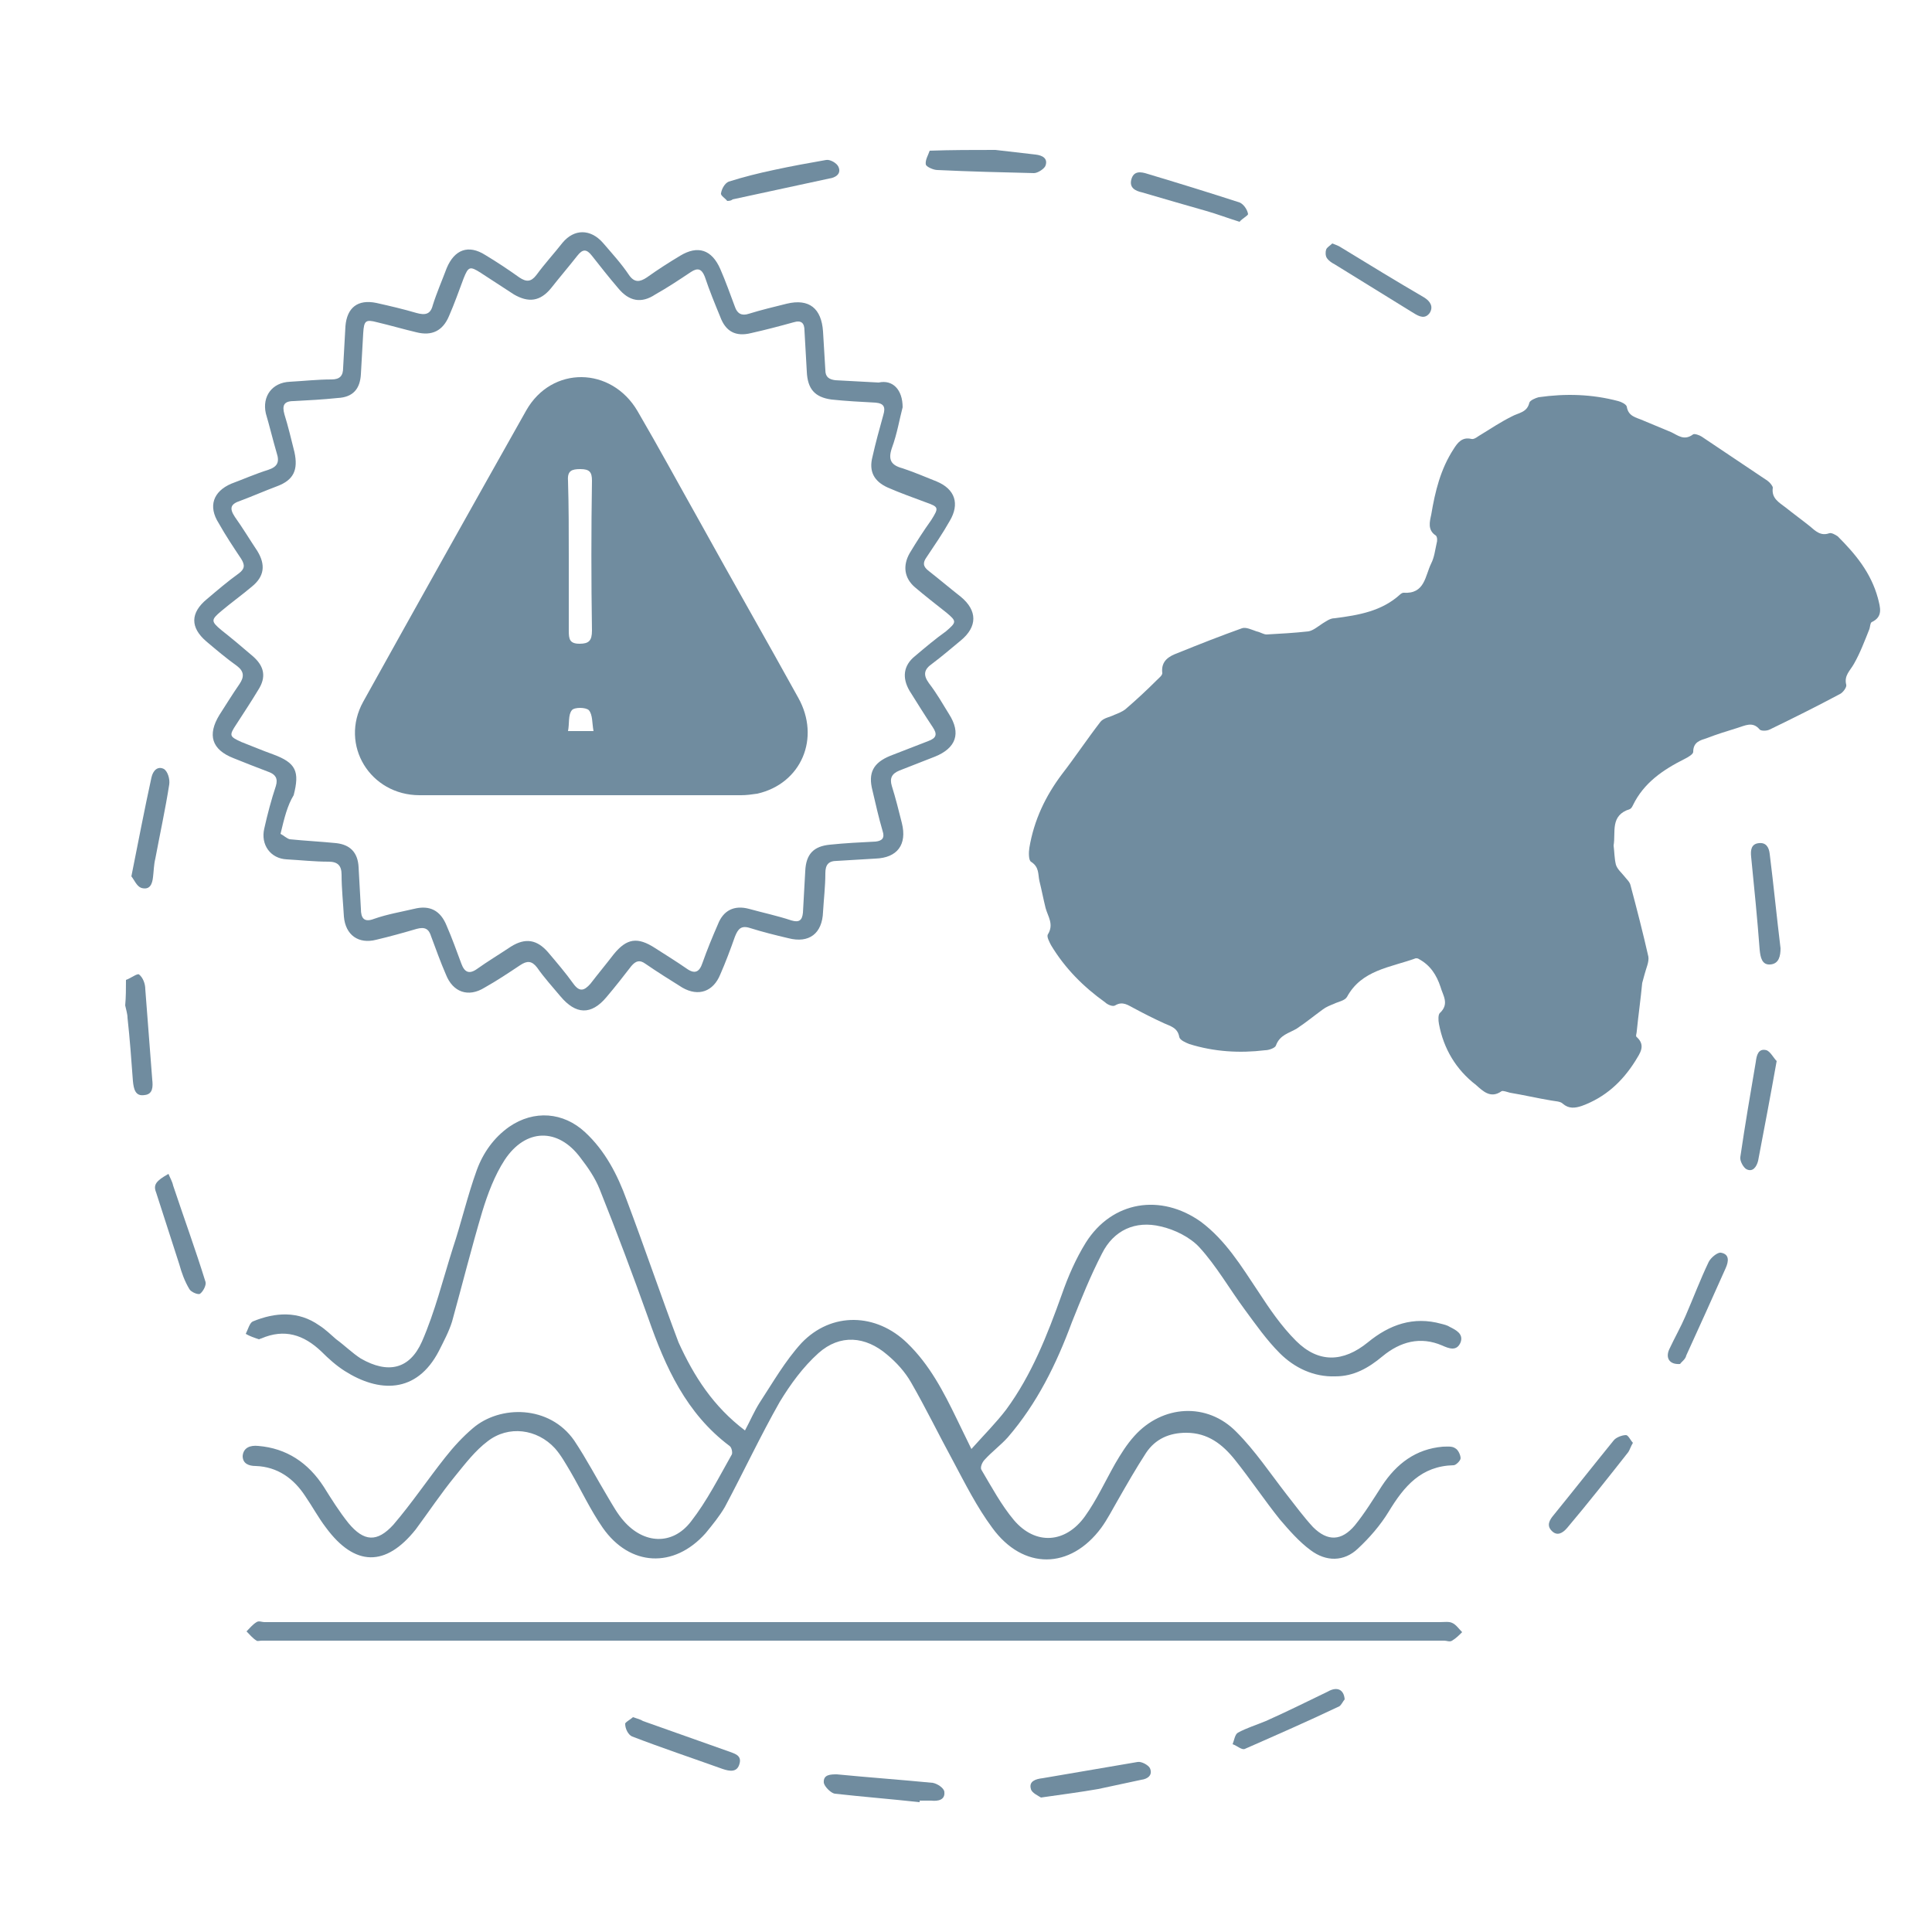 <?xml version="1.0" encoding="utf-8"?>
<!-- Generator: Adobe Illustrator 27.2.0, SVG Export Plug-In . SVG Version: 6.00 Build 0)  -->
<svg version="1.1" id="Layer_1" xmlns="http://www.w3.org/2000/svg" xmlns:xlink="http://www.w3.org/1999/xlink" x="0px" y="0px"
	 viewBox="0 0 250 250" style="enable-background:new 0 0 250 250;" xml:space="preserve">
<style type="text/css">
	.st0{fill:#708C9F;}
</style>
<path class="st0" d="M128.8,19.4c1.7,0.2,3.5,0.4,5.2,0.6c0.9,0.1,1.6,0.5,1.3,1.4c-0.1,0.4-1,1-1.5,1c-4.2-0.1-8.3-0.2-12.5-0.4
	c-0.5,0-1.4-0.4-1.5-0.7c-0.1-0.6,0.3-1.2,0.5-1.8C123.1,19.4,125.9,19.4,128.8,19.4z"/>
<path class="st0" d="M16.3,126.8c0.6-0.2,1.5-0.9,1.7-0.7c0.5,0.4,0.8,1.2,0.8,1.9c0.3,3.9,0.6,7.8,0.9,11.7c0.1,0.9,0.1,1.9-1,2
	c-1.2,0.2-1.4-0.8-1.5-1.8c-0.2-2.7-0.4-5.5-0.7-8.2c0-0.5-0.2-1.1-0.3-1.6C16.3,129,16.3,127.9,16.3,126.8z"/>
<path class="st0" d="M208.8,109.4c0.1,0.8,0.1,1.7,0.3,2.5c0.2,0.6,0.7,1,1.1,1.5c0.3,0.4,0.7,0.7,0.8,1.2c0.8,3,1.6,6.1,2.3,9.2
	c0.1,0.7-0.3,1.5-0.5,2.3c-0.1,0.4-0.2,0.7-0.3,1.1c-0.2,2.1-0.5,4.2-0.7,6.2c0,0.3-0.2,0.7,0,0.8c1.2,1.1,0.4,2.1-0.2,3.1
	c-1.7,2.7-3.9,4.7-6.9,5.8c-0.9,0.3-1.7,0.4-2.5-0.3c-0.3-0.3-1-0.3-1.5-0.4c-1.8-0.3-3.5-0.7-5.3-1c-0.4-0.1-0.9-0.3-1.1-0.2
	c-1.4,1-2.4,0-3.3-0.8c-2.6-2-4.2-4.7-4.8-7.9c-0.1-0.5-0.1-1.2,0.1-1.4c1.3-1.2,0.4-2.3,0.1-3.4c-0.5-1.5-1.3-2.8-2.8-3.6
	c-0.1-0.1-0.3-0.1-0.4-0.1c-3.3,1.2-7,1.5-8.9,5c-0.3,0.5-1.1,0.6-1.7,0.9c-0.5,0.2-1,0.4-1.4,0.7c-1.1,0.8-2.2,1.7-3.4,2.5
	c-1,0.6-2.2,0.8-2.7,2.2c-0.1,0.3-0.9,0.6-1.4,0.6c-3.3,0.4-6.6,0.2-9.8-0.8c-0.5-0.2-1.2-0.5-1.3-0.9c-0.2-1.2-1.1-1.4-2-1.8
	c-1.3-0.6-2.5-1.2-3.8-1.9c-0.8-0.4-1.5-1-2.5-0.4c-0.3,0.2-1-0.1-1.3-0.4c-2.8-2-5.2-4.4-7-7.4c-0.2-0.4-0.6-1.1-0.4-1.4
	c0.8-1.3,0-2.3-0.3-3.4c-0.3-1.2-0.5-2.3-0.8-3.5c-0.2-0.9,0-1.8-1.1-2.5c-0.3-0.2-0.3-1.2-0.2-1.8c0.6-3.6,2.1-6.7,4.2-9.5
	c1.7-2.2,3.3-4.6,5-6.8c0.4-0.5,1.2-0.6,1.8-0.9c0.5-0.2,1-0.4,1.4-0.7c1.4-1.2,2.8-2.5,4.1-3.8c0.3-0.3,0.7-0.6,0.7-0.9
	c-0.2-1.6,0.9-2.2,2-2.6c2.7-1.1,5.5-2.2,8.3-3.2c0.5-0.2,1.3,0.2,1.9,0.4c0.5,0.1,0.9,0.4,1.3,0.4c1.8-0.1,3.6-0.2,5.4-0.4
	c0.6-0.1,1.2-0.6,1.8-1c0.5-0.3,1-0.7,1.6-0.7c3.1-0.4,6.1-0.9,8.5-3.1c0.1-0.1,0.3-0.2,0.4-0.2c2.8,0.2,2.8-2.2,3.6-3.8
	c0.4-0.8,0.5-1.7,0.7-2.6c0.1-0.3,0.1-0.8-0.1-1c-1.1-0.7-0.8-1.8-0.6-2.7c0.5-3,1.2-5.9,2.9-8.5c0.5-0.8,1.1-1.6,2.3-1.3
	c0.4,0.1,0.9-0.4,1.3-0.6c1.3-0.8,2.5-1.6,3.9-2.3c0.9-0.5,2-0.5,2.3-1.8c0.1-0.3,0.8-0.6,1.2-0.7c3.5-0.5,6.9-0.4,10.3,0.5
	c0.4,0.1,1,0.4,1.1,0.7c0.2,1.3,1.2,1.4,2.1,1.8c1.2,0.5,2.4,1,3.6,1.5c0.9,0.4,1.7,1.2,2.9,0.3c0.2-0.1,0.8,0.1,1.1,0.3
	c2.8,1.9,5.7,3.8,8.5,5.7c0.3,0.2,0.7,0.7,0.7,0.9c-0.2,1.4,0.8,1.9,1.7,2.6c1,0.8,2.1,1.6,3.1,2.4c0.7,0.6,1.4,1.3,2.5,0.9
	c0.3-0.1,0.8,0.2,1.1,0.4c2.3,2.3,4.3,4.7,5.2,8c0.3,1.2,0.7,2.4-0.8,3.1c-0.2,0.1-0.2,0.6-0.3,0.9c-0.6,1.5-1.2,3.1-2,4.5
	c-0.5,0.9-1.3,1.5-1,2.7c0.1,0.3-0.4,1-0.8,1.2c-3,1.6-6,3.1-9.1,4.6c-0.4,0.2-1.1,0.2-1.3,0c-0.9-1.1-1.9-0.5-2.9-0.2
	c-1.3,0.4-2.6,0.8-3.9,1.3c-0.9,0.3-1.8,0.5-1.8,1.8c0,0.3-0.7,0.7-1.1,0.9c-2.8,1.4-5.3,3.1-6.7,6c-0.1,0.2-0.2,0.4-0.4,0.5
	C208.3,105.5,209.1,107.7,208.8,109.4z"/>
<path class="st0" d="M96.4,185.1c0.7-1.3,1.2-2.5,1.9-3.6c1.7-2.6,3.3-5.4,5.4-7.7c3.9-4.1,9.7-3.9,13.7,0c2.9,2.8,4.7,6.3,6.4,9.8
	c0.6,1.2,1.1,2.3,1.9,3.9c1.7-1.9,3.2-3.4,4.5-5.1c3.3-4.5,5.3-9.6,7.2-14.9c0.8-2.3,1.8-4.6,3.1-6.7c3.4-5.4,9.7-6.4,14.9-2.7
	c3.2,2.4,5.2,5.7,7.4,9c1.5,2.3,3,4.5,4.9,6.4c2.9,2.9,6.1,2.8,9.3,0.2c2.8-2.3,5.9-3.4,9.5-2.4c0.4,0.1,0.8,0.2,1.1,0.4
	c0.8,0.4,1.8,0.9,1.4,2c-0.5,1.2-1.5,0.8-2.4,0.4c-2.8-1.2-5.4-0.5-7.7,1.4c-1.8,1.5-3.7,2.6-6.1,2.6c-2.8,0.1-5.3-1.1-7.2-3
	c-1.7-1.7-3.1-3.7-4.5-5.6c-2-2.7-3.7-5.7-5.9-8.1c-1.2-1.3-3.2-2.3-5-2.7c-3.3-0.8-6.1,0.5-7.6,3.5c-1.5,2.9-2.7,5.9-3.9,8.9
	c-2,5.4-4.5,10.5-8.3,14.9c-0.9,1-2.1,1.9-3,2.9c-0.3,0.3-0.6,1-0.4,1.3c1.3,2.2,2.6,4.6,4.2,6.5c2.8,3.3,6.7,3,9.2-0.5
	c1.5-2.1,2.6-4.5,3.9-6.8c0.7-1.2,1.5-2.5,2.5-3.6c3.6-4,9.4-4.4,13.2-0.5c2.4,2.4,4.4,5.4,6.5,8.1c1.1,1.4,2.2,2.9,3.4,4.2
	c1.9,1.9,3.7,1.8,5.4-0.2c1.3-1.6,2.4-3.4,3.5-5.1c1.9-2.9,4.4-4.8,7.9-5.1c0.5,0,1.2-0.1,1.6,0.2c0.4,0.2,0.7,0.9,0.7,1.3
	c0,0.3-0.6,0.9-0.9,0.9c-4.2,0.1-6.4,2.7-8.4,6c-1.1,1.8-2.5,3.4-4,4.8c-1.8,1.7-4.1,1.7-6.1,0.2c-1.5-1.1-2.8-2.6-4-4
	c-2-2.5-3.8-5.2-5.8-7.7c-1.6-2-3.5-3.5-6.3-3.5c-2.2,0-4,0.8-5.2,2.6c-1.3,2-2.5,4.1-3.7,6.2c-0.7,1.2-1.3,2.4-2.1,3.5
	c-4,5.4-10.1,5.5-14.1,0c-2-2.7-3.5-5.7-5.1-8.7c-1.8-3.3-3.5-6.8-5.4-10.1c-0.8-1.4-1.9-2.6-3.1-3.6c-2.8-2.4-6.1-2.7-8.9-0.2
	c-2,1.8-3.6,4-5,6.3c-2.5,4.4-4.7,9.1-7.1,13.6c-0.7,1.2-1.6,2.3-2.5,3.4c-4.1,4.6-9.8,4.3-13.3-0.7c-1.6-2.3-2.8-4.9-4.2-7.3
	c-0.6-1-1.2-2.1-2-3c-2.3-2.5-6-3-8.7-0.9c-1.6,1.2-2.9,2.9-4.2,4.5c-1.8,2.2-3.4,4.6-5.1,6.9c-3.9,4.9-7.9,4.8-11.6-0.2
	c-1-1.3-1.8-2.8-2.7-4.1c-1.5-2.3-3.6-3.8-6.4-3.9c-0.9,0-1.7-0.3-1.7-1.3c0.1-1.1,1-1.4,2-1.3c3.7,0.3,6.5,2.2,8.5,5.3
	c1,1.6,2,3.2,3.2,4.7c2,2.4,3.7,2.5,5.8,0.2c2.4-2.8,4.4-5.8,6.7-8.7c1.1-1.4,2.3-2.7,3.6-3.8c3.5-3,9.9-3,13.1,1.6
	c1.6,2.4,2.9,4.9,4.4,7.4c0.6,1,1.2,2.1,2,3c2.6,3,6.3,3.2,8.7,0.1c2.1-2.7,3.6-5.7,5.3-8.7c0.1-0.2,0-0.9-0.3-1.1
	c-5.6-4.2-8.3-10.2-10.5-16.5c-2-5.6-4.1-11.2-6.3-16.7c-0.6-1.5-1.5-2.8-2.5-4.1c-2.9-3.9-7.1-3.8-9.8,0.3c-1.3,2-2.2,4.4-2.9,6.7
	c-1.4,4.7-2.6,9.5-3.9,14.2c-0.4,1.3-1.1,2.6-1.7,3.8c-2.9,5.6-7.8,5.4-12.2,2.6c-1.1-0.7-2.1-1.6-3-2.5c-2.3-2.2-4.8-3-7.8-1.7
	c-0.1,0-0.2,0.1-0.3,0.1c-0.6-0.2-1.2-0.4-1.7-0.7c0.3-0.6,0.5-1.4,0.9-1.6c2.9-1.2,5.9-1.4,8.6,0.5c0.8,0.5,1.5,1.2,2.2,1.8
	c1.1,0.8,2.1,1.8,3.2,2.5c3.5,2,6.3,1.4,7.9-2.2c1.7-3.9,2.7-8,4-12.1c1.1-3.3,1.9-6.8,3.1-10.1c0.8-2.2,2.2-4.2,4.2-5.6
	c3.2-2.2,7-1.9,9.8,0.7c2.6,2.4,4.2,5.5,5.4,8.8c2.3,6.1,4.4,12.3,6.7,18.4C89.8,178.1,92.3,182,96.4,185.1z"/>
<path class="st0" d="M116.8,52.7c-0.4,1.5-0.7,3.4-1.4,5.3c-0.5,1.5-0.1,2.2,1.4,2.6c1.5,0.5,2.9,1.1,4.4,1.7c2.4,1,3,2.9,1.7,5.1
	c-0.9,1.6-2,3.2-3,4.7c-0.5,0.7-0.5,1.2,0.3,1.8c1.4,1.1,2.7,2.2,4.1,3.3c2.2,1.8,2.2,3.9,0,5.7c-1.2,1-2.5,2.1-3.7,3
	c-1,0.7-1.2,1.4-0.4,2.5c1,1.3,1.8,2.7,2.6,4c1.6,2.5,0.9,4.4-1.8,5.5c-1.5,0.6-3.1,1.2-4.6,1.8c-1,0.4-1.3,1-1,2
	c0.5,1.6,0.9,3.2,1.3,4.8c0.7,2.8-0.6,4.5-3.4,4.6c-1.7,0.1-3.3,0.2-5,0.3c-1.1,0-1.5,0.5-1.5,1.6c0,1.7-0.2,3.3-0.3,5
	c-0.1,2.8-1.8,4.1-4.5,3.4c-1.7-0.4-3.3-0.8-4.9-1.3c-1.2-0.4-1.6,0.1-2,1.1c-0.6,1.7-1.2,3.3-1.9,4.9c-0.9,2.2-2.8,2.9-4.9,1.7
	c-1.6-1-3.2-2-4.8-3.1c-0.7-0.5-1.2-0.4-1.8,0.3c-1,1.3-2.1,2.7-3.2,4c-2,2.4-4,2.3-6-0.1c-1-1.2-2.1-2.4-3-3.7
	c-0.7-0.9-1.3-0.9-2.2-0.3c-1.5,1-3,2-4.6,2.9c-2.1,1.3-4.1,0.6-5-1.7c-0.7-1.6-1.3-3.3-1.9-4.9c-0.3-1-0.8-1.3-1.9-1
	c-1.7,0.5-3.5,1-5.2,1.4c-2.3,0.6-4-0.6-4.2-3c-0.1-1.8-0.3-3.6-0.3-5.4c0-1.2-0.5-1.7-1.7-1.7c-1.8,0-3.6-0.2-5.4-0.3
	c-2.1-0.1-3.4-1.9-2.9-4c0.4-1.8,0.9-3.7,1.5-5.5c0.3-1-0.1-1.5-0.9-1.8c-1.6-0.6-3.1-1.2-4.6-1.8c-2.8-1.1-3.4-3-1.8-5.6
	c0.9-1.4,1.7-2.7,2.6-4c0.6-0.9,0.6-1.6-0.3-2.3c-1.4-1-2.7-2.1-4-3.2c-2.1-1.8-2.1-3.7,0.1-5.5c1.3-1.1,2.7-2.3,4.1-3.3
	c0.8-0.6,0.8-1.1,0.3-1.9c-1-1.5-2-3-2.9-4.6c-1.4-2.2-0.7-4.1,1.6-5.1c1.6-0.6,3.2-1.3,4.8-1.8c1.2-0.4,1.5-1,1.1-2.2
	c-0.5-1.7-0.9-3.4-1.4-5.1c-0.5-2.2,0.8-4,3.1-4.1c1.8-0.1,3.6-0.3,5.4-0.3c1.1,0,1.5-0.5,1.5-1.5c0.1-1.8,0.2-3.6,0.3-5.4
	c0.2-2.4,1.6-3.5,4-3c1.8,0.4,3.5,0.8,5.2,1.3c1.1,0.3,1.8,0.2,2.1-1c0.5-1.6,1.2-3.2,1.8-4.8c1-2.4,2.8-3.1,5-1.7
	c1.5,0.9,3,1.9,4.4,2.9c0.9,0.6,1.5,0.6,2.2-0.3c1.1-1.5,2.3-2.8,3.4-4.2c1.5-1.8,3.6-1.8,5.2,0c1.2,1.4,2.4,2.7,3.4,4.2
	c0.7,1,1.4,0.9,2.3,0.3c1.4-1,2.8-1.9,4.3-2.8c2.3-1.4,4.1-0.8,5.2,1.7c0.7,1.6,1.3,3.3,1.9,4.9c0.3,0.9,0.9,1.2,1.8,0.9
	c1.6-0.5,3.3-0.9,4.9-1.3c2.9-0.7,4.5,0.6,4.7,3.6c0.1,1.7,0.2,3.3,0.3,5c0,0.9,0.5,1.2,1.3,1.3c1.9,0.1,3.7,0.2,5.6,0.3
	C115.5,49.1,116.8,50.4,116.8,52.7z M36.3,107.9c0.4,0.2,0.8,0.6,1.2,0.7c2,0.2,4,0.3,6,0.5c1.8,0.2,2.8,1.2,2.9,3.1
	c0.1,1.8,0.2,3.6,0.3,5.4c0,1.2,0.4,1.8,1.7,1.3c1.7-0.6,3.5-0.9,5.2-1.3c2-0.5,3.4,0.2,4.2,2.2c0.7,1.6,1.3,3.3,1.9,4.9
	c0.4,1.1,1,1.4,2,0.7c1.4-1,2.9-1.9,4.4-2.9c1.9-1.2,3.4-0.9,4.8,0.7c1.1,1.3,2.3,2.7,3.3,4.1c0.8,1.1,1.4,0.9,2.2,0
	c1-1.3,2-2.5,3-3.8c1.7-2.1,3.1-2.3,5.4-0.8c1.4,0.9,2.7,1.7,4,2.6c1.1,0.8,1.7,0.5,2.1-0.7c0.6-1.7,1.3-3.4,2-5
	c0.7-1.8,2.1-2.5,4-2c1.8,0.5,3.7,0.9,5.5,1.5c1,0.3,1.4,0,1.5-1c0.1-1.8,0.2-3.6,0.3-5.4c0.1-2.2,1.1-3.2,3.2-3.4
	c1.9-0.2,3.9-0.3,5.9-0.4c0.9-0.1,1.2-0.5,0.9-1.4c-0.5-1.7-0.9-3.5-1.3-5.2c-0.6-2.3,0.1-3.6,2.3-4.5c1.6-0.6,3.3-1.3,4.9-1.9
	c1.1-0.4,1.2-0.9,0.6-1.8c-1-1.5-2-3.1-3-4.7c-1-1.7-0.8-3.3,0.7-4.5c1.3-1.1,2.6-2.2,4-3.2c1.4-1.2,1.4-1.3,0.1-2.4
	c-1.4-1.1-2.8-2.2-4.1-3.3c-1.4-1.2-1.6-2.8-0.7-4.4c0.9-1.5,1.8-2.9,2.8-4.3c1-1.6,1-1.7-0.7-2.3c-1.6-0.6-3.3-1.2-4.9-1.9
	c-1.8-0.8-2.5-2.1-2-4c0.4-1.8,0.9-3.6,1.4-5.4c0.3-1,0.1-1.5-1-1.6c-1.9-0.1-3.8-0.2-5.7-0.4c-2.2-0.3-3.1-1.4-3.2-3.6
	c-0.1-1.8-0.2-3.5-0.3-5.3c0-1-0.4-1.4-1.4-1.1c-1.8,0.5-3.7,1-5.5,1.4c-2,0.5-3.3-0.2-4-2.1c-0.7-1.7-1.4-3.4-2-5.2
	c-0.4-1-0.9-1.2-1.8-0.6c-1.5,1-3,2-4.6,2.9c-1.8,1.2-3.4,0.9-4.8-0.8c-1.2-1.4-2.3-2.8-3.4-4.2c-0.7-0.9-1.2-0.9-1.9,0
	c-1.1,1.4-2.3,2.8-3.4,4.2c-1.4,1.7-2.9,1.9-4.8,0.8c-1.4-0.9-2.9-1.9-4.3-2.8c-1.4-0.9-1.6-0.8-2.2,0.7c-0.6,1.6-1.2,3.3-1.9,4.9
	c-0.8,1.9-2.2,2.6-4.2,2.1c-1.7-0.4-3.4-0.9-5.1-1.3c-1.5-0.4-1.7-0.2-1.8,1.4c-0.1,1.8-0.2,3.5-0.3,5.3c-0.1,1.9-1,3-3,3.1
	c-1.9,0.2-3.8,0.3-5.7,0.4c-1.3,0-1.5,0.6-1.2,1.7c0.5,1.6,0.9,3.3,1.3,4.9c0.5,2.3-0.1,3.6-2.2,4.4c-1.6,0.6-3.2,1.3-4.8,1.9
	c-1.2,0.4-1.5,0.9-0.7,2.1c1,1.4,1.9,2.9,2.9,4.4c1.1,1.8,0.9,3.3-0.7,4.6c-1.3,1.1-2.7,2.1-4,3.2c-1.3,1.1-1.3,1.3,0,2.4
	c1.4,1.1,2.7,2.2,4.1,3.4c1.5,1.3,1.8,2.7,0.7,4.4c-0.9,1.5-1.9,3-2.8,4.4c-1,1.5-0.9,1.6,0.6,2.3c1.3,0.5,2.7,1.1,4.1,1.6
	c3,1.1,3.5,2.2,2.7,5.3C37.2,104.2,36.8,105.8,36.3,107.9z"/>
<path class="st0" d="M110.5,212.3c-25.5,0-51,0-76.6,0c-0.3,0-0.6,0.1-0.7,0c-0.5-0.3-0.9-0.8-1.3-1.2c0.4-0.4,0.8-0.9,1.3-1.2
	c0.3-0.2,0.7,0,1,0c50.7,0,101.4,0,152.1,0c0.6,0,1.2-0.1,1.6,0.1c0.5,0.2,0.9,0.8,1.3,1.2c-0.4,0.4-0.8,0.8-1.3,1.1
	c-0.3,0.2-0.7,0-1,0C161.4,212.3,136,212.3,110.5,212.3C110.5,212.3,110.5,212.3,110.5,212.3z"/>
<path class="st0" d="M81.9,222.2c0.6,0.2,1,0.3,1.3,0.5c3.7,1.3,7.3,2.6,11,3.9c0.8,0.3,1.8,0.5,1.5,1.6c-0.3,1.2-1.3,1-2.2,0.7
	c-3.9-1.4-7.8-2.7-11.7-4.2c-0.5-0.2-0.9-1-0.9-1.6C80.8,222.9,81.6,222.5,81.9,222.2z"/>
<path class="st0" d="M174,219.9c-0.2,0.2-0.4,0.7-0.7,0.9c-4,1.9-8.1,3.7-12.2,5.5c-0.4,0.2-1-0.4-1.6-0.6c0.2-0.5,0.3-1.3,0.7-1.5
	c1.1-0.6,2.4-1,3.6-1.5c2.7-1.2,5.3-2.5,8-3.8C173,218.2,173.9,218.6,174,219.9z"/>
<path class="st0" d="M230.4,122.7c0,1-0.2,2-1.3,2.1c-1.1,0.1-1.3-0.9-1.4-1.9c-0.3-4-0.7-8-1.1-12c-0.1-0.9,0-1.7,1-1.8
	c0.9-0.1,1.3,0.5,1.4,1.4C229.5,114.5,229.9,118.6,230.4,122.7z"/>
<path class="st0" d="M21.8,151.9c0.2,0.5,0.5,1,0.6,1.5c1.4,4.2,2.9,8.3,4.2,12.5c0.1,0.4-0.3,1.2-0.7,1.5c-0.2,0.2-1.2-0.2-1.4-0.6
	c-0.6-1-1-2.1-1.3-3.2c-1-3.1-2-6.2-3-9.3C19.8,153.3,20.2,152.8,21.8,151.9z"/>
<path class="st0" d="M119,233.2c-3.7-0.4-7.4-0.7-11-1.1c-0.5-0.1-1.3-0.9-1.4-1.4c-0.1-1.1,0.9-1.1,1.7-1.1
	c4.1,0.4,8.3,0.7,12.4,1.1c0.6,0.1,1.5,0.7,1.5,1.2c0.1,1-0.8,1.2-1.7,1.1c-0.5,0-1,0-1.5,0C119,233.1,119,233.2,119,233.2z"/>
<path class="st0" d="M229.9,137.3c-0.8,4.5-1.6,8.7-2.4,12.9c-0.2,0.8-0.7,1.5-1.5,1.1c-0.4-0.2-0.9-1.1-0.8-1.6
	c0.6-4.1,1.3-8.2,2-12.3c0.1-0.8,0.3-1.8,1.4-1.5C229.1,136.1,229.5,136.9,229.9,137.3z"/>
<path class="st0" d="M94.1,26c-0.2-0.3-0.9-0.7-0.8-1c0.1-0.6,0.5-1.3,1-1.5c1.9-0.6,3.9-1.1,5.8-1.5c2.3-0.5,4.5-0.9,6.8-1.3
	c0.5-0.1,1.4,0.4,1.6,0.9c0.4,0.9-0.4,1.4-1.2,1.5c-4.2,0.9-8.3,1.8-12.5,2.7C94.7,25.9,94.5,26,94.1,26z"/>
<path class="st0" d="M172.4,31.5c0.5,0.2,0.8,0.3,1.1,0.5c3.6,2.2,7.2,4.4,10.8,6.5c0.8,0.5,1.2,1.2,0.7,2c-0.6,0.8-1.3,0.5-2.1,0
	c-3.4-2.1-6.8-4.2-10.2-6.3c-0.4-0.2-0.8-0.5-1-0.8c-0.2-0.3-0.2-0.8-0.1-1.1C171.7,32,172.1,31.8,172.4,31.5z"/>
<path class="st0" d="M217.4,176.5c-1.4,0.1-1.9-0.8-1.4-1.9c0.7-1.5,1.5-2.9,2.1-4.3c1-2.3,1.9-4.7,3-7c0.3-0.6,1.2-1.3,1.6-1.2
	c1.1,0.2,1,1.1,0.6,2c-1.7,3.8-3.4,7.6-5.1,11.3C218.1,175.9,217.6,176.2,217.4,176.5z"/>
<path class="st0" d="M211.3,186.7c-0.3,0.5-0.4,0.9-0.6,1.2c-2.6,3.3-5.2,6.6-7.9,9.8c-0.6,0.7-1.3,1.1-2,0.4
	c-0.7-0.7-0.3-1.4,0.2-2c2.6-3.2,5.2-6.5,7.8-9.7c0.3-0.4,1.1-0.7,1.6-0.7C210.7,185.7,211,186.4,211.3,186.7z"/>
<path class="st0" d="M17,113.4c0.9-4.5,1.7-8.7,2.6-12.8c0.2-0.9,0.8-1.5,1.6-1.1c0.5,0.3,0.8,1.3,0.7,2c-0.5,3.2-1.2,6.4-1.8,9.6
	c-0.2,0.8-0.2,1.6-0.3,2.4c-0.1,0.9-0.4,1.7-1.5,1.4C17.7,114.7,17.4,113.9,17,113.4z"/>
<path class="st0" d="M134.7,232.6c-0.3-0.2-1.2-0.6-1.3-1.1c-0.3-1,0.6-1.3,1.5-1.4c4.1-0.7,8.2-1.4,12.3-2.1
	c0.5-0.1,1.4,0.4,1.6,0.8c0.4,0.9-0.3,1.4-1.1,1.5c-1.9,0.4-3.7,0.8-5.6,1.2C139.8,231.9,137.5,232.2,134.7,232.6z"/>
<path class="st0" d="M160.4,28.7c-1.6-0.5-2.9-1-4.3-1.4c-2.8-0.8-5.6-1.6-8.3-2.4c-0.9-0.2-1.7-0.6-1.4-1.7c0.3-1.1,1.2-1,2.1-0.7
	c4,1.2,7.9,2.4,11.9,3.7c0.5,0.2,1,0.9,1.1,1.5C161.5,27.9,160.7,28.3,160.4,28.7z"/>
<path class="st0" d="M75.2,102.9c-7,0-14,0-20.9,0c-6.4,0-10.4-6.5-7.3-12.1c7-12.6,14-25.1,21.1-37.7c3.3-5.8,11-5.7,14.4,0.1
	c2.8,4.8,5.4,9.6,8.1,14.4c4.2,7.6,8.5,15.1,12.7,22.7c2.9,5.2,0.4,11.1-5.3,12.4c-0.7,0.1-1.4,0.2-2.1,0.2
	C89.1,102.9,82.2,102.9,75.2,102.9z M73.6,72c0,3.2,0,6.4,0,9.6c0,1.1,0.1,1.7,1.4,1.7c1.2,0,1.6-0.4,1.6-1.7
	c-0.1-6.5-0.1-13,0-19.4c0-1.1-0.3-1.5-1.5-1.5c-1.1,0-1.7,0.2-1.6,1.5C73.6,65.5,73.6,68.8,73.6,72z M76.8,94.6
	c-0.2-1.1-0.1-2.1-0.6-2.7c-0.4-0.4-1.9-0.4-2.2,0c-0.5,0.6-0.3,1.7-0.5,2.7C74.7,94.6,75.5,94.6,76.8,94.6z"/>
</svg>
